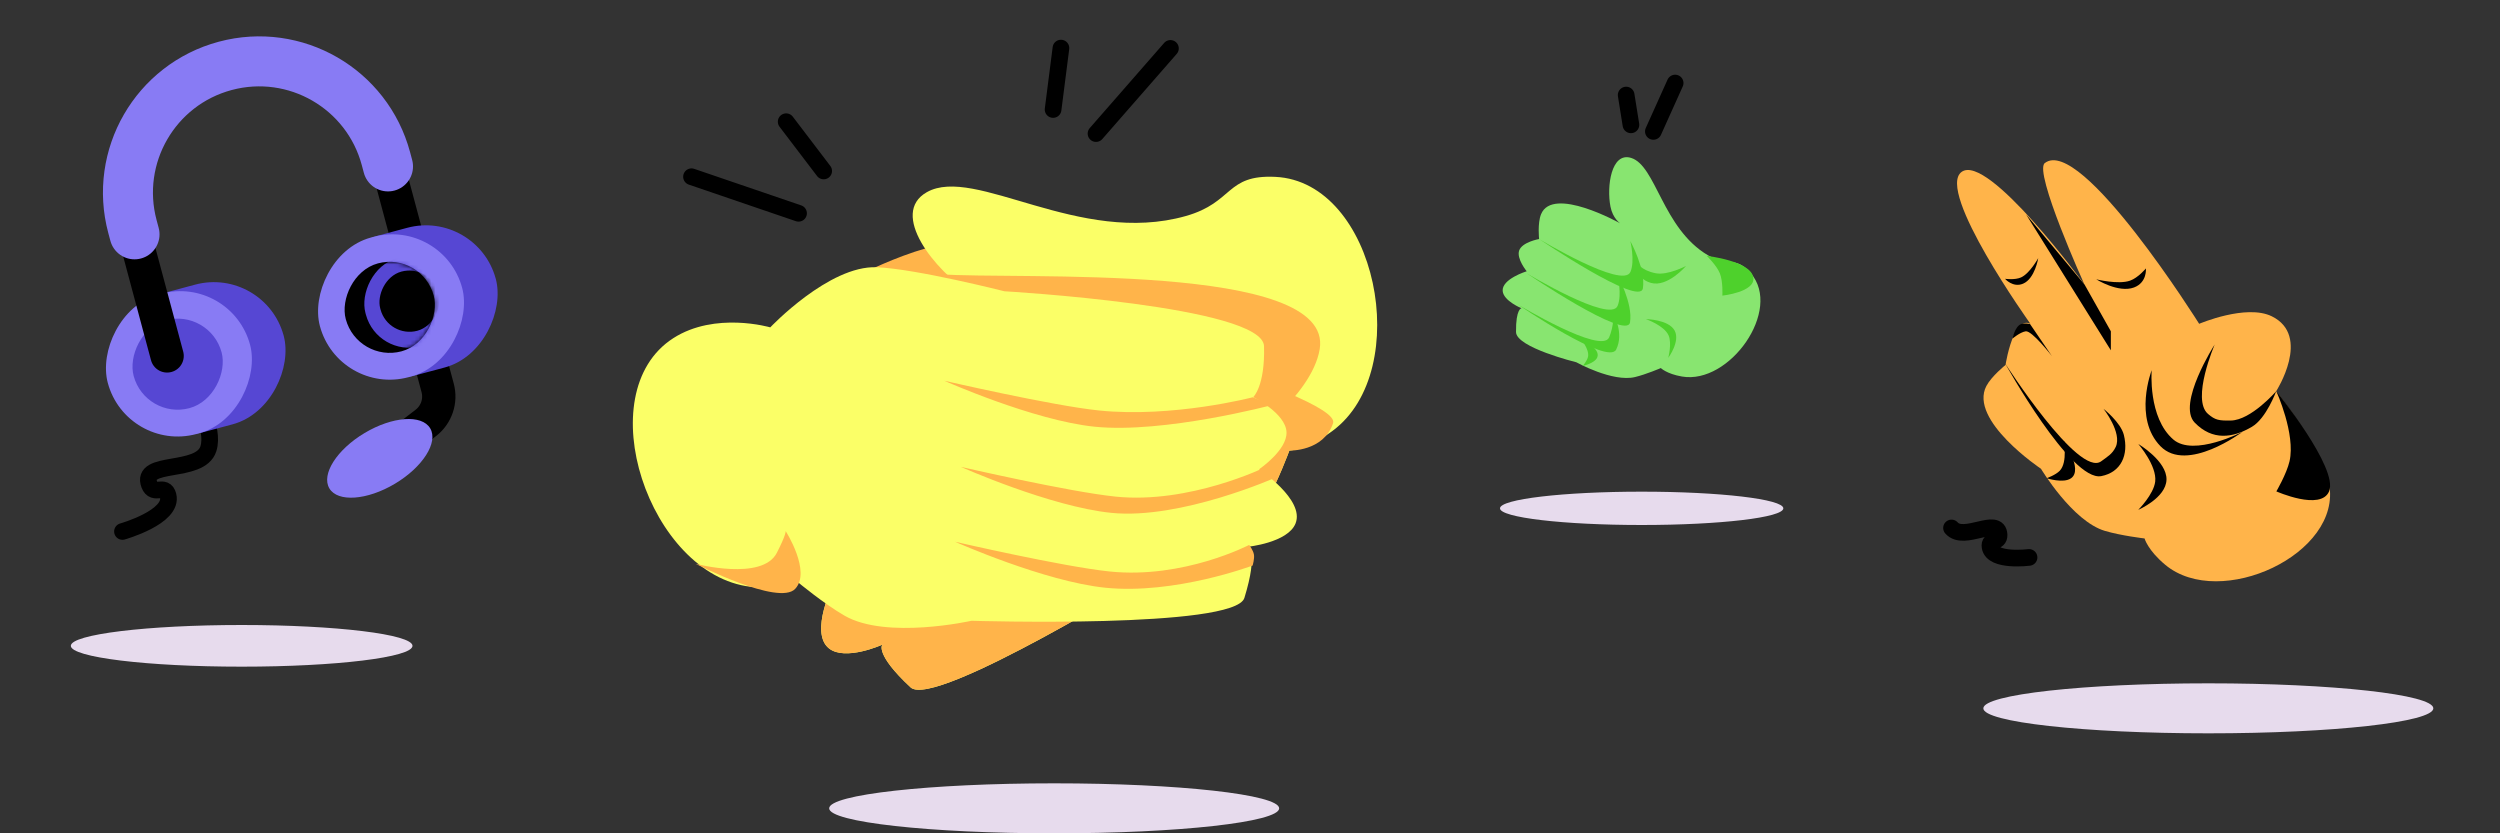 <svg width="600" height="200" viewBox="0 0 600 200" fill="none" xmlns="http://www.w3.org/2000/svg">
<rect x="0" y="0" width="600" height="200" fill="#333333" stroke="none"/>
<g clip-path="url(#clip0_29_262)">
<ellipse cx="58" cy="155" rx="41" ry="5" fill="#E7DBED"/>
<ellipse cx="253" cy="194" rx="54" ry="6" fill="#E7DBED"/>
<ellipse cx="530" cy="170" rx="54" ry="6" fill="#E7DBED"/>
<ellipse cx="394" cy="122" rx="34" ry="4" fill="#E7DBED"/>
<path d="M240.21 62.886C236.635 50.484 207.265 65.502 207.265 65.502L237.072 78.22C237.072 78.22 241.903 68.759 240.21 62.886Z" fill="#FFB44A"/>
<path d="M284.621 51.839C296.138 48.567 294.125 41.874 306.084 42.447C330.448 43.616 339.438 88.809 319.867 103.368C313.602 108.028 309.448 108.139 309.448 108.139C309.448 108.139 306.669 115.669 303.778 120.675C297.968 130.737 278.003 136.971 278.003 136.971C278.003 136.971 224.24 170.262 218.547 164.97C209.893 156.925 211.748 154.724 211.748 154.724C211.748 154.724 202.873 158.731 198.955 155.613C194.17 151.804 200.072 139.993 200.072 139.993C200.072 139.993 191.888 139.402 189.888 135.552C187.802 131.537 192.603 124.29 192.603 124.29C192.603 124.29 186.269 119.437 184.251 114.994C177.784 100.76 242.494 72.8 242.494 72.8C242.494 72.8 238.199 73.774 233.109 70.538C224.327 64.955 213.384 51.239 222.443 46.12C233.94 39.622 259.01 59.116 284.621 51.839Z" fill="#FBFF67"/>
<path d="M297.593 107.039C297.593 107.039 314.816 95.395 316.729 83.794C320.201 62.728 243.814 67.236 225.462 65.802L232.312 83.637L297.593 107.039Z" fill="#FFB44A"/>
<path d="M184.251 114.994C177.784 100.76 242.494 72.8 242.494 72.8C242.494 72.8 322.21 94.726 319.939 101.569C317.667 108.411 309.448 108.139 309.448 108.139C309.448 108.139 306.669 115.668 303.778 120.675C297.968 130.737 278.003 136.971 278.003 136.971C278.003 136.971 224.24 170.262 218.547 164.97C209.893 156.925 211.748 154.724 211.748 154.724C211.748 154.724 202.873 158.731 198.955 155.613C194.17 151.804 200.072 139.993 200.072 139.993C200.072 139.993 191.888 139.402 189.888 135.552C187.802 131.537 192.603 124.289 192.603 124.289C192.603 124.289 186.269 119.437 184.251 114.994Z" fill="#FFB44A"/>
<path d="M184.865 78.569C184.865 78.569 171.651 74.691 161.582 81.167C141.066 94.361 155.877 137.995 180.105 140.817C187.861 141.72 191.513 139.739 191.513 139.739C191.513 139.739 197.685 144.871 202.692 147.761C212.755 153.57 233.162 148.986 233.162 148.986C233.162 148.986 296.368 150.936 298.652 143.506C302.124 132.212 299.417 131.234 299.417 131.234C299.417 131.234 309.106 130.267 310.94 125.607C313.18 119.916 302.163 112.638 302.163 112.638C302.163 112.638 308.956 108.034 308.763 103.7C308.561 99.18 300.78 95.304 300.78 95.304C300.78 95.304 303.639 92.683 303.366 83.077C303.092 73.471 241.056 69.906 241.056 69.906C241.056 69.906 219.911 64.534 210.427 64.137C198.973 63.658 184.865 78.569 184.865 78.569Z" fill="#FBFF67"/>
<path d="M263.732 98.512C281.494 100.342 300.671 95.343 300.671 95.343L305.311 97.206C305.311 97.206 279.382 104.105 262.706 102.41C248.045 100.92 226.62 91.374 226.62 91.374C226.62 91.374 252.525 97.357 263.732 98.512Z" fill="#FFB44A"/>
<path d="M267.719 119.185C285.48 121.015 303.622 112.152 303.622 112.152L306.33 114.533C306.33 114.533 283.369 124.778 266.693 123.083C252.031 121.593 230.607 112.047 230.607 112.047C230.607 112.047 256.512 118.029 267.719 119.185Z" fill="#FFB44A"/>
<path d="M266.323 137.158C284.084 138.989 299.811 130.773 299.811 130.773C299.811 130.773 300.765 132.079 300.941 133.059C301.128 134.093 300.623 135.732 300.623 135.732C300.623 135.732 281.973 142.751 265.297 141.057C250.636 139.567 229.211 130.02 229.211 130.02C229.211 130.02 255.116 136.003 266.323 137.158Z" fill="#FFB44A"/>
<path d="M186.442 132.68C188.781 128.107 188.558 127.454 188.558 127.454C188.558 127.454 194.786 137.174 190.833 141.339C186.879 145.504 166.959 135.312 166.959 135.312C166.959 135.312 182.947 139.516 186.442 132.68Z" fill="#FFB44A"/>
<path d="M188.68 29.21L197.683 41.033M165.96 42.415L191.652 51.19" stroke="black" stroke-width="4" stroke-linecap="round" stroke-linejoin="round"/>
<path d="M254.626 11.54L252.741 26.28M280.905 11.616L263.042 32.061" stroke="black" stroke-width="4" stroke-linecap="round" stroke-linejoin="round"/>
<path d="M546.273 93.908C546.273 93.908 557.402 107.868 558.978 116.125C562.189 132.947 532.821 146.519 519.664 135.556C515.453 132.047 514.693 129.23 514.693 129.23C514.693 129.23 509.097 128.572 505.204 127.422C497.38 125.112 489.84 112.51 489.84 112.51C489.84 112.51 472.396 100.852 476.735 92.627C477.978 90.272 481.328 87.589 481.328 87.589C481.328 87.589 481.95 83.404 483.434 80.217C485.247 76.324 487.296 77.715 487.296 77.715C487.296 77.715 464.477 45.813 470.796 41.25C477.115 36.686 500.233 68.226 500.233 68.226C500.233 68.226 488.043 41.252 490.744 39.143C499.395 32.387 527.798 77.715 527.798 77.715C527.798 77.715 539.076 72.901 545.22 75.907C554.825 80.606 546.273 93.908 546.273 93.908Z" fill="#FFB44A"/>
<path d="M492.47 85.482L487.204 77.759C487.204 77.759 485.875 77.488 485.098 77.759C483.588 78.286 482.992 81.27 482.992 81.27C482.992 81.27 484.76 79.751 486.151 79.514C487.667 79.257 492.47 85.482 492.47 85.482Z" fill="black"/>
<path d="M521.607 105.492C515.461 100.225 516.404 88.849 516.404 88.849C516.404 88.849 511.95 100.37 518.513 107.094C524.896 113.633 538.199 103.634 538.199 103.634C538.199 103.634 526.51 109.693 521.607 105.492Z" fill="black"/>
<path d="M504.3 110.702C498.878 114.769 481.236 87.237 481.236 87.237C481.236 87.237 497.034 115.673 504.3 114.269C509.105 113.34 510.913 109.123 509.723 104.376C508.97 101.372 504.849 98.12 504.849 98.12C504.849 98.12 509.358 103.852 507.781 107.248C506.974 108.985 505.717 109.64 504.3 110.702Z" fill="black"/>
<path d="M517.249 115.583C517.703 111.74 513.182 106.546 513.182 106.546C513.182 106.546 520.089 110.641 519.96 115.131C519.836 119.499 513.182 122.362 513.182 122.362C513.182 122.362 516.887 118.649 517.249 115.583Z" fill="black"/>
<path d="M529.926 99.347C525.848 95.852 531.529 82.674 531.529 82.674C531.529 82.674 522.38 96.975 526.735 101.436C530.97 105.775 535.82 105.158 540.451 102.437C543.928 100.394 546.273 93.908 546.273 93.908C546.273 93.908 540.259 100.85 535.39 100.929C532.514 100.976 531.648 100.822 529.926 99.347Z" fill="black"/>
<path d="M494.359 112.962C493.386 114 491.196 114.769 491.196 114.769C491.196 114.769 495.203 116.103 497.07 114.769C499.999 112.677 495.263 105.732 495.263 105.732C495.263 105.732 496.305 110.886 494.359 112.962Z" fill="black"/>
<path d="M549.488 110.703C550.985 104.199 546.325 93.908 546.325 93.908C546.325 93.908 561.303 112.407 558.978 117.933C556.984 122.669 546.325 117.933 546.325 117.933C546.325 117.933 548.797 113.706 549.488 110.703Z" fill="black"/>
<path d="M511.202 67.36C513.196 66.656 515.018 64.419 515.018 64.419C515.018 64.419 515.366 67.789 512.156 68.993C508.427 70.392 503.093 67.033 503.093 67.033C503.093 67.033 508.382 68.355 511.202 67.36Z" fill="black"/>
<path d="M485.045 66.582C483.548 67.253 481.203 66.911 481.203 66.911C481.203 66.911 483.085 69.119 485.538 68.082C488.387 66.878 489.175 61.948 489.175 61.948C489.175 61.948 487.161 65.634 485.045 66.582Z" fill="black"/>
<path d="M506.604 79.514L500.285 68.281L486.243 51.43L506.604 84.078V79.514Z" fill="black"/>
<path d="M468.364 126.71C471.307 130.119 479.601 123.866 479.776 128.365C479.857 130.465 477.295 129.166 477.609 131.243C478.164 134.907 486.969 133.781 486.969 133.781" stroke="black" stroke-width="4" stroke-linecap="round" stroke-linejoin="round"/>
<path d="M29.391 127.554C29.391 127.554 41.672 124.077 40.338 118.918C39.582 115.993 36.927 119.157 35.85 116.334C33.543 110.285 48.04 113.876 50.009 107.708C51.582 102.782 46.839 94.852 46.839 94.852" stroke="black" stroke-width="4" stroke-linecap="round" stroke-linejoin="round"/>
<rect width="41.774" height="34.705" rx="17.352" transform="matrix(-0.966 0.259 0.259 0.966 63.592 63.819)" fill="#5647D3"/>
<rect width="35.347" height="34.705" rx="17.352" transform="matrix(-0.966 0.259 0.259 0.966 55.522 65.981)" fill="#887BF4"/>
<rect width="21.851" height="21.851" rx="10.926" transform="matrix(-0.966 0.259 0.259 0.966 50.357 74.019)" fill="#5647D3"/>
<path d="M100.94 69.115L92.623 38.076C88.122 21.276 70.854 11.306 54.054 15.808V15.808C37.255 20.309 27.285 37.577 31.787 54.377L40.104 85.416" stroke="black" stroke-width="8" stroke-linecap="round" stroke-linejoin="round"/>
<path d="M96.522 61.316L105.037 93.095C105.874 96.218 104.749 99.537 102.186 101.508L88.489 112.04" stroke="black" stroke-width="8" stroke-linecap="round" stroke-linejoin="round"/>
<ellipse cx="91.148" cy="110.005" rx="14.084" ry="7.092" transform="rotate(-30.811 91.148 110.005)" fill="#887BF4"/>
<path d="M93.122 39.938L92.623 38.076C88.122 21.276 70.854 11.306 54.054 15.808V15.808C37.255 20.309 27.285 37.577 31.787 54.377L32.286 56.239" stroke="#887BF4" stroke-width="12" stroke-linecap="round" stroke-linejoin="round"/>
<rect width="41.774" height="34.705" rx="17.352" transform="matrix(-0.966 0.259 0.259 0.966 114.497 50.179)" fill="#5647D3"/>
<rect width="35.347" height="34.705" rx="17.352" transform="matrix(-0.966 0.259 0.259 0.966 106.426 52.342)" fill="#887BF4"/>
<rect width="21.851" height="21.851" rx="10.926" transform="matrix(-0.966 0.259 0.259 0.966 101.261 60.379)" fill="black"/>
<mask id="mask0_29_262" style="mask-type:alpha" maskUnits="userSpaceOnUse" x="82" y="62" width="23" height="23">
<rect width="21.851" height="21.851" rx="10.926" transform="matrix(-0.966 0.259 0.259 0.966 101.261 60.379)" fill="black"/>
</mask>
<g mask="url(#mask0_29_262)">
<rect width="21.439" height="21.851" rx="10.72" transform="matrix(-0.966 0.259 0.259 0.966 105.642 59.206)" fill="#5647D3"/>
<rect width="14.43" height="14.707" rx="7.215" transform="matrix(-0.966 0.259 0.259 0.966 103.326 63.307)" fill="black"/>
</g>
<path d="M409.899 61.258C414.814 64.162 416.465 61.268 420.196 65.589C427.797 74.393 415.133 92.348 403.672 90.367C400.003 89.733 398.6 88.334 398.6 88.334C398.6 88.334 395.085 89.848 392.405 90.493C387.019 91.791 378.305 86.94 378.305 86.94C378.305 86.94 363.888 83.402 363.846 79.696C363.783 74.063 365.153 73.98 365.153 73.98C365.153 73.98 360.853 72.23 360.643 69.851C360.387 66.947 366.408 65.106 366.408 65.106C366.408 65.106 363.923 62.083 364.597 60.127C365.299 58.087 369.381 57.365 369.381 57.365C369.381 57.365 368.977 53.582 369.849 51.425C372.643 44.514 388.815 53.586 388.815 53.586C388.815 53.586 387.067 52.422 386.513 49.6C385.558 44.731 386.702 36.443 391.448 37.892C397.47 39.73 398.97 54.798 409.899 61.258Z" fill="#88E570"/>
<path d="M391.303 65.261C389.495 69.495 369.381 57.365 369.381 57.365C369.381 57.365 393.547 73.74 394.29 69.207C395.033 64.674 391.27 57.839 391.27 57.839C391.27 57.839 392.442 62.596 391.303 65.261Z" fill="#4ED12C"/>
<path d="M388.218 73.421C386.41 77.654 366.296 65.525 366.296 65.525C366.296 65.525 390.462 81.899 391.205 77.366C391.948 72.833 388.185 65.998 388.185 65.998C388.185 65.998 389.357 70.755 388.218 73.421Z" fill="#4ED12C"/>
<path d="M386.196 80.967C384.388 85.2 364.274 73.071 364.274 73.071C364.274 73.071 385.922 87.858 387.884 83.89C389.846 79.923 387.237 75.405 387.237 75.405C387.237 75.405 387.335 78.301 386.196 80.967Z" fill="#4ED12C"/>
<path d="M400.469 80.523C399.431 78.108 395.008 76.588 395.008 76.588C395.008 76.588 400.461 76.652 401.91 79.336C403.32 81.947 400.378 85.89 400.378 85.89C400.378 85.89 401.297 82.449 400.469 80.523Z" fill="#4ED12C"/>
<path d="M397.412 65.586C393.827 64.916 392.816 62.971 392.816 62.971C392.816 62.971 392.169 66.754 396.245 67.899C400.209 69.012 404.652 63.83 404.652 63.83C404.652 63.83 400.272 66.121 397.412 65.586Z" fill="#4ED12C"/>
<path d="M381.117 85.671C380.897 86.612 379.87 87.809 379.87 87.809C379.87 87.809 382.68 87.232 383.325 85.814C384.337 83.589 379.193 81.112 379.193 81.112C379.193 81.112 381.556 83.79 381.117 85.671Z" fill="#4ED12C"/>
<path d="M412.773 65.622C412.015 63.716 409.633 61.411 409.633 61.411C409.633 61.411 420.301 62.613 420.81 66.652C421.246 70.115 413.368 70.949 413.368 70.949C413.368 70.949 413.547 67.567 412.773 65.622Z" fill="#4ED12C"/>
<path d="M390.278 22.812L391.424 29.962M402.036 19.929L396.809 31.54" stroke="black" stroke-width="4" stroke-linecap="round" stroke-linejoin="round"/>
</g>
<defs>
<clipPath id="clip0_29_262">
<rect width="600" height="200" fill="white"/>
</clipPath>
</defs>
</svg>
